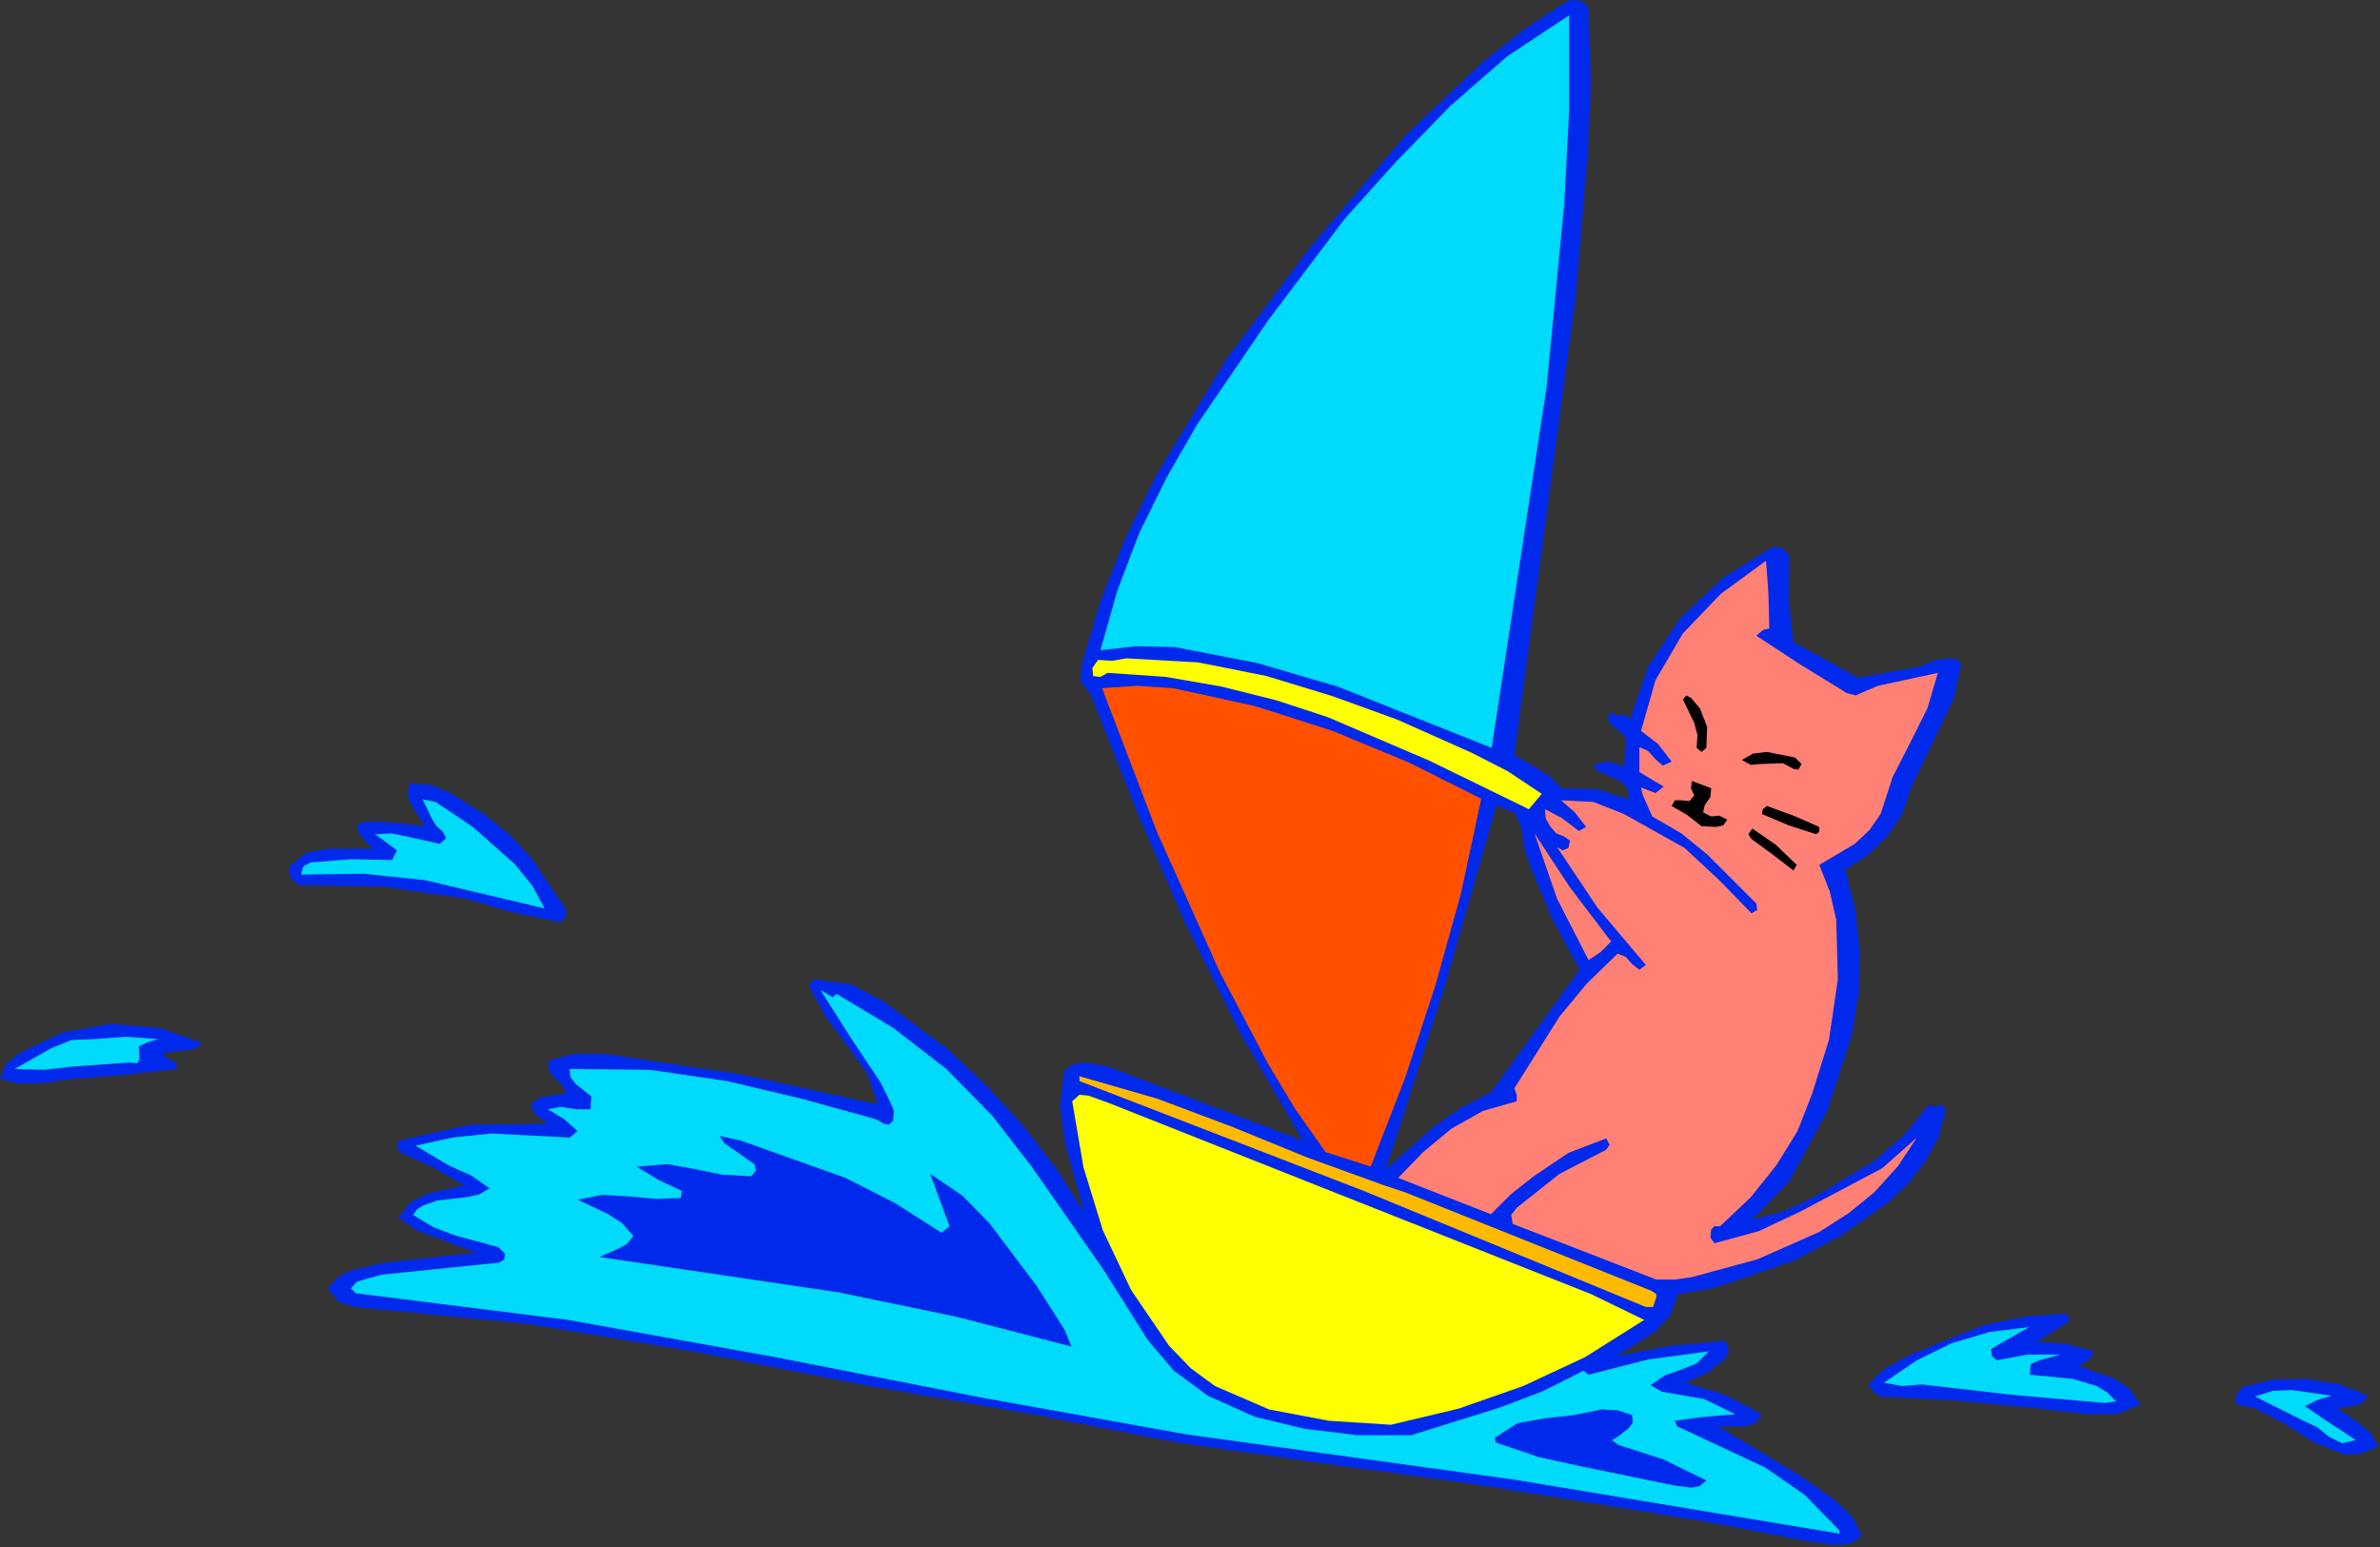 <?xml version="1.0" encoding="UTF-8" standalone="no"?>
<svg
   xmlns:dc="http://purl.org/dc/elements/1.1/"
   xmlns:cc="http://creativecommons.org/ns#"
   xmlns:rdf="http://www.w3.org/1999/02/22-rdf-syntax-ns#"
   xmlns:svg="http://www.w3.org/2000/svg"
   xmlns="http://www.w3.org/2000/svg"
   xmlns:sodipodi="http://sodipodi.sourceforge.net/DTD/sodipodi-0.dtd"
   xmlns:inkscape="http://www.inkscape.org/namespaces/inkscape"
   version="1.0"
   width="74.93mm"
   height="48.717mm"
   id="svg60"
   sodipodi:docname="JSSMS004.WMF">
  <rect width="100%" height="100%" fill="#333333" stroke="none"/>
  <sodipodi:namedview
     pagecolor="#ffffff"
     bordercolor="#666666"
     borderopacity="1"
     objecttolerance="10"
     gridtolerance="10"
     guidetolerance="10"
     inkscape:pageopacity="0"
     inkscape:pageshadow="2"
     inkscape:window-width="640"
     inkscape:window-height="480"
     id="namedview62" />
  <defs
     id="defs6">
    <clipPath
       clipPathUnits="userSpaceOnUse"
       id="clipWmfPath1">
      <path
         d="M 0,0 L 283.104,0 L 283.104,184.032 L 0,184.032 z"
         id="path2" />
    </clipPath>
    <pattern
       id="WMFhbasepattern"
       patternUnits="userSpaceOnUse"
       width="6"
       height="6"
       x="0"
       y="0" />
  </defs>
  <path
     style="fill:#0029ec;fill-rule:evenodd;fill-opacity:1;stroke:none;"
     clip-path="url(#clipWmfPath1)"
     d="  M 229.536,131.424   L 226.56,135.072   L 223.008,138.144   L 216,142.368   L 212.352,144.096   L 208.512,145.152   L 212.928,140.544   L 217.44,132.192   L 220.416,122.88   L 221.184,118.08   L 221.28,113.184   L 220.8,108.384   L 219.552,103.488   L 222.144,101.856   L 224.544,99.552   L 226.368,96.864   L 227.328,93.888   L 230.784,86.688   L 232.512,83.04   L 233.376,79.008   L 232.8,78.432   L 232.032,78.336   L 230.4,78.528   L 228.192,79.392   L 225.888,79.776   L 221.088,80.64   L 213.408,76.416   L 212.832,71.328   L 212.928,66.144   L 212.064,65.184   L 210.912,65.088   L 205.056,68.736   L 199.968,73.536   L 196.128,79.296   L 193.92,85.632   L 193.44,85.056   L 192.864,85.056   L 192.384,85.152   L 191.808,84.672   L 191.328,85.344   L 191.52,86.016   L 192.768,87.072   L 193.44,87.84   L 193.44,88.896   L 193.248,91.2   L 191.424,90.624   L 189.696,90.912   L 189.792,91.392   L 190.176,91.776   L 192.768,92.928   L 193.632,93.792   L 193.824,95.136   L 189.984,93.888   L 185.76,93.792   L 184.608,92.544   L 183.168,91.584   L 180.192,89.856   L 187.488,35.424   L 188.928,18.336   L 189.312,9.792   L 189.024,1.152   L 188.64,0.384   L 188.064,0.096   L 186.72,0   L 181.536,3.36   L 176.544,7.296   L 167.232,16.128   L 156.096,29.184   L 146.016,42.624   L 137.472,56.736   L 133.92,64.032   L 130.944,71.52   L 128.736,79.008   L 128.544,81.024   L 129.792,82.656   L 135.168,96.288   L 141.024,109.824   L 147.648,123.072   L 155.04,135.744   L 131.808,126.912   L 129.12,126.432   L 127.776,126.624   L 126.624,127.392   L 126.144,131.712   L 126.72,136.032   L 129.024,144.288   L 125.664,139.008   L 121.728,133.92   L 117.408,129.216   L 112.704,124.8   L 105.216,119.232   L 101.28,117.12   L 96.96,116.544   L 96.48,116.832   L 96.288,117.408   L 98.304,121.056   L 100.8,124.416   L 103.2,127.776   L 104.448,131.424   L 88.32,127.872   L 71.808,125.376   L 68.352,125.376   L 65.184,126.24   L 65.376,127.488   L 66.048,128.352   L 66.912,129.12   L 67.392,130.08   L 65.088,130.464   L 64.032,130.656   L 63.168,131.424   L 63.456,132.288   L 64.032,132.864   L 65.184,133.728   L 55.968,133.824   L 47.424,135.744   L 47.232,136.32   L 47.52,137.088   L 51.552,138.912   L 55.2,141.024   L 50.784,142.08   L 48.864,143.04   L 47.424,144.864   L 49.536,146.4   L 51.936,147.264   L 56.64,149.088   L 45.792,150.24   L 41.952,151.104   L 40.32,151.872   L 38.976,153.312   L 40.32,154.944   L 42.24,155.52   L 62.88,157.536   L 82.944,160.896   L 102.912,164.832   L 122.88,168.288   L 140.064,171.648   L 157.536,174.144   L 175.008,176.544   L 192.384,179.328   L 203.424,181.152   L 214.368,183.264   L 218.112,183.84   L 220.032,183.744   L 221.568,182.784   L 220.416,180.48   L 218.4,178.56   L 213.888,175.392   L 209.088,172.512   L 204.48,169.728   L 207.552,169.728   L 208.8,169.44   L 209.664,168.288   L 205.248,165.984   L 200.544,164.544   L 203.136,163.392   L 205.344,161.664   L 205.728,160.608   L 205.344,159.552   L 198.816,160.128   L 192.384,161.376   L 196.896,158.496   L 198.72,156.576   L 199.68,153.984   L 203.328,153.408   L 206.688,152.352   L 213.6,149.952   L 219.168,146.976   L 224.736,143.04   L 227.136,140.736   L 229.152,138.144   L 230.688,135.264   L 231.552,132   L 231.168,131.52   L 230.592,131.52   L 230.016,131.712   L 229.536,131.424  z    M 177.408,129.984   L 174.048,131.712   L 170.784,133.92   L 164.928,139.104   L 171.84,117.6   L 178.08,95.808   L 180.288,96.768   L 181.056,98.592   L 181.344,100.8   L 182.016,102.912   L 184.704,109.344   L 187.968,115.392   L 177.408,129.984  z   "
     id="path8" />
  <path
     style="fill:#00dbfc;fill-rule:evenodd;fill-opacity:1;stroke:none;"
     clip-path="url(#clipWmfPath1)"
     d="  M 186.72,1.824   L 186.72,13.152   L 186.144,24.192   L 184.032,46.08   L 177.504,88.992   L 159.168,81.696   L 149.664,78.912   L 139.776,76.992   L 135.168,76.896   L 130.944,77.376   L 132.96,70.272   L 135.552,63.456   L 138.816,56.832   L 142.464,50.496   L 150.912,38.112   L 160.032,26.016   L 166.176,19.2   L 172.512,12.672   L 179.328,6.72   L 186.72,1.824  z "
     id="path10" />
  <path
     style="fill:#ff8075;fill-rule:evenodd;fill-opacity:1;stroke:none;"
     clip-path="url(#clipWmfPath1)"
     d="  M 210.528,74.784   L 209.76,74.976   L 208.992,75.648   L 214.272,79.104   L 219.744,82.464   L 220.8,82.752   L 221.664,82.368   L 223.488,81.6   L 230.592,80.064   L 229.344,84.288   L 227.328,88.32   L 225.216,92.448   L 223.776,96.864   L 222.432,98.784   L 220.704,100.416   L 216.48,102.912   L 217.728,106.08   L 218.496,109.44   L 218.688,116.544   L 217.632,123.744   L 215.616,130.176   L 213.888,134.592   L 211.392,138.624   L 208.32,142.464   L 204.672,145.92   L 204,145.92   L 203.616,146.304   L 203.52,147.264   L 204,147.936   L 209.28,146.496   L 214.176,144.192   L 223.968,139.008   L 228.096,135.36   L 225.792,138.816   L 223.008,141.888   L 219.936,144.384   L 216.48,146.592   L 209.088,149.856   L 201.312,151.968   L 199.296,152.256   L 197.088,152.256   L 180,145.632   L 179.808,144.576   L 180.48,143.712   L 185.568,139.68   L 191.136,136.8   L 191.52,136.224   L 191.136,135.456   L 186.624,137.184   L 182.496,139.968   L 179.808,142.08   L 177.408,144.48   L 166.368,140.16   L 169.344,137.088   L 172.704,134.304   L 176.448,132.192   L 180.48,131.04   L 180.48,130.272   L 180.192,129.504   L 185.568,120.96   L 188.832,117.024   L 192.48,113.472   L 193.44,113.856   L 194.208,114.72   L 195.072,115.392   L 195.84,114.816   L 190.08,108   L 185.28,100.8   L 185.952,101.184   L 186.624,100.896   L 186.816,100.032   L 186.144,99.552   L 185.184,99.168   L 184.512,98.4   L 183.936,97.44   L 183.84,96.288   L 185.856,97.344   L 187.872,98.88   L 188.736,98.4   L 187.392,96.672   L 185.76,95.232   L 189.6,95.424   L 193.248,96.864   L 200.448,100.896   L 204.48,104.64   L 208.416,108.672   L 209.088,108.288   L 208.992,107.52   L 203.136,101.664   L 200.064,99.168   L 196.608,97.152   L 195.456,94.56   L 195.264,93.696   L 196.992,94.368   L 197.952,93.6   L 195.072,91.872   L 195.072,88.896   L 196.128,89.376   L 196.992,90.336   L 197.856,91.104   L 198.912,90.624   L 197.28,88.512   L 195.264,86.976   L 196.992,80.928   L 200.256,75.36   L 204.768,70.656   L 210.144,66.72   L 210.432,70.656   L 210.528,74.784  z "
     id="path12" />
  <path
     style="fill:#ffff00;fill-rule:evenodd;fill-opacity:1;stroke:none;"
     clip-path="url(#clipWmfPath1)"
     d="  M 166.272,85.632   L 175.104,89.568   L 179.424,91.776   L 183.456,94.464   L 181.92,96.288   L 170.112,90.528   L 158.016,85.344   L 151.872,83.328   L 145.344,81.696   L 138.72,80.544   L 131.808,80.064   L 130.944,80.544   L 130.08,80.448   L 129.984,79.488   L 130.656,78.528   L 132.384,78.624   L 134.016,78.336   L 142.56,78.816   L 150.72,80.448   L 158.592,82.848   L 166.272,85.632  z "
     id="path14" />
  <path
     style="fill:#ff5100;fill-rule:evenodd;fill-opacity:1;stroke:none;"
     clip-path="url(#clipWmfPath1)"
     d="  M 176.256,95.04   L 173.856,106.272   L 170.784,117.312   L 167.232,128.16   L 163.104,138.816   L 157.728,137.088   L 154.08,131.904   L 150.912,126.624   L 145.152,115.68   L 137.664,98.976   L 131.136,81.888   L 135.264,81.6   L 139.584,81.888   L 149.28,84   L 158.592,86.976   L 167.616,90.72   L 176.256,95.04  z "
     id="path16" />
  <path
     style="fill:#000000;fill-rule:evenodd;fill-opacity:1;stroke:none;"
     clip-path="url(#clipWmfPath1)"
     d="  M 203.04,88.992   L 202.464,89.472   L 201.888,88.992   L 201.984,87.456   L 201.6,86.016   L 200.256,83.232   L 200.64,82.752   L 201.216,83.04   L 202.272,84.288   L 203.136,86.496   L 203.04,88.992  z "
     id="path18" />
  <path
     style="fill:#000000;fill-rule:evenodd;fill-opacity:1;stroke:none;"
     clip-path="url(#clipWmfPath1)"
     d="  M 214.368,90.912   L 213.984,91.584   L 213.408,91.488   L 212.16,90.816   L 209.472,90.912   L 208.32,91.008   L 207.264,90.432   L 208.608,89.664   L 210.24,89.472   L 213.6,90.144   L 214.368,90.912  z "
     id="path20" />
  <path
     style="fill:#000000;fill-rule:evenodd;fill-opacity:1;stroke:none;"
     clip-path="url(#clipWmfPath1)"
     d="  M 203.616,93.792   L 203.52,94.848   L 202.848,95.808   L 202.656,96.672   L 203.616,97.152   L 204.576,97.056   L 205.536,97.536   L 205.056,98.208   L 204.192,98.4   L 202.464,98.304   L 200.736,96.96   L 198.912,95.904   L 199.296,95.232   L 200.16,95.232   L 201.024,95.328   L 201.6,94.656   L 201.216,93.792   L 201.312,92.928   L 203.616,93.792  z "
     id="path22" />
  <path
     style="fill:#0029ec;fill-rule:evenodd;fill-opacity:1;stroke:none;"
     clip-path="url(#clipWmfPath1)"
     d="  M 57.696,96.96   L 60.672,99.36   L 63.264,102.144   L 67.392,108.288   L 67.296,109.248   L 66.624,109.728   L 60.96,108.576   L 55.488,106.944   L 45.696,105.504   L 35.52,105.312   L 34.56,104.448   L 34.368,103.104   L 36.48,101.472   L 38.976,100.992   L 44.448,100.992   L 43.392,100.032   L 42.624,98.976   L 42.528,98.112   L 43.296,97.824   L 45.12,97.728   L 50.592,98.304   L 48.96,95.808   L 48.48,94.56   L 48.768,93.216   L 51.36,93.408   L 53.568,94.368   L 57.696,96.96  z "
     id="path24" />
  <path
     style="fill:#00dbfc;fill-rule:evenodd;fill-opacity:1;stroke:none;"
     clip-path="url(#clipWmfPath1)"
     d="  M 64.8,108.096   L 50.592,104.736   L 43.296,103.968   L 35.808,104.064   L 36.096,103.104   L 36.96,102.624   L 41.76,102.24   L 46.656,102.336   L 47.232,101.184   L 44.64,99.264   L 46.56,99.168   L 48.48,99.552   L 52.32,100.416   L 53.088,99.744   L 52.704,98.976   L 51.936,98.304   L 51.456,97.536   L 50.304,95.136   L 51.84,95.424   L 56.256,98.4   L 61.248,102.816   L 63.36,105.408   L 64.8,108.096  z "
     id="path26" />
  <path
     style="fill:#000000;fill-rule:evenodd;fill-opacity:1;stroke:none;"
     clip-path="url(#clipWmfPath1)"
     d="  M 216.48,98.4   L 216.48,98.976   L 216.096,99.264   L 212.832,98.208   L 209.664,96.864   L 209.76,96.288   L 210.24,95.904   L 213.408,97.056   L 216.48,98.4  z "
     id="path28" />
  <path
     style="fill:#000000;fill-rule:evenodd;fill-opacity:1;stroke:none;"
     clip-path="url(#clipWmfPath1)"
     d="  M 213.792,102.912   L 213.408,103.584   L 210.912,101.664   L 208.416,99.84   L 208.032,99.264   L 208.512,98.592   L 211.296,100.512   L 213.792,102.912  z "
     id="path30" />
  <path
     style="fill:#ff8075;fill-rule:evenodd;fill-opacity:1;stroke:none;"
     clip-path="url(#clipWmfPath1)"
     d="  M 191.712,112.032   L 190.464,113.28   L 189.024,114.24   L 185.28,106.944   L 182.592,99.168   L 186.816,105.6   L 191.712,112.032  z "
     id="path32" />
  <path
     style="fill:#0029ec;fill-rule:evenodd;fill-opacity:1;stroke:none;"
     clip-path="url(#clipWmfPath1)"
     d="  M 24.096,124.128   L 23.232,124.8   L 21.984,124.992   L 19.392,125.28   L 19.776,125.856   L 20.352,126.144   L 20.928,126.528   L 21.12,127.2   L 15.072,127.872   L 8.928,128.352   L 4.416,128.928   L 2.112,128.928   L 0,128.352   L 0.768,126.528   L 2.4,125.28   L 7.392,122.88   L 13.152,121.824   L 19.008,122.304   L 24.096,124.128  z "
     id="path34" />
  <path
     style="fill:#00dbfc;fill-rule:evenodd;fill-opacity:1;stroke:none;"
     clip-path="url(#clipWmfPath1)"
     d="  M 99.552,118.272   L 106.272,122.304   L 112.608,127.2   L 118.08,132.768   L 122.688,138.72   L 131.328,151.104   L 136.512,159.36   L 139.68,163.104   L 143.712,166.08   L 149.28,168.576   L 155.232,170.016   L 161.568,170.784   L 167.904,170.784   L 178.368,167.52   L 183.456,165.6   L 188.448,163.104   L 189.024,163.584   L 196.128,161.76   L 203.328,160.8   L 201.888,162.24   L 199.968,163.008   L 198.048,163.68   L 196.416,164.832   L 197.76,165.6   L 199.392,165.888   L 202.752,166.464   L 206.496,168.288   L 202.944,168.576   L 199.296,169.056   L 199.584,169.728   L 210.048,174.624   L 214.752,177.888   L 218.88,182.112   L 218.88,182.496   L 180.192,176.064   L 141.216,170.688   L 116.64,166.272   L 92.16,161.472   L 67.584,157.056   L 42.336,153.888   L 41.76,153.312   L 42.432,152.544   L 43.296,152.256   L 45.408,151.68   L 59.424,150.24   L 60,149.856   L 60.096,149.184   L 59.328,148.416   L 54.048,146.976   L 51.552,146.016   L 49.152,144.576   L 49.632,143.904   L 50.4,143.424   L 52.032,142.848   L 55.392,142.464   L 56.928,142.176   L 58.272,141.408   L 56.064,139.872   L 53.472,138.72   L 49.44,136.32   L 53.856,135.36   L 58.464,134.88   L 67.776,135.36   L 68.736,134.592   L 67.104,133.152   L 65.184,132   L 66.72,131.712   L 68.64,132   L 70.272,132   L 70.368,130.464   L 68.544,129.024   L 67.872,128.16   L 67.776,127.2   L 77.28,127.296   L 86.496,128.64   L 95.424,130.752   L 104.16,133.152   L 105.216,133.728   L 105.792,133.824   L 106.272,133.344   L 106.368,132.192   L 105.888,131.04   L 104.736,128.736   L 101.088,123.264   L 97.632,117.792   L 98.592,118.368   L 99.072,118.656   L 99.552,118.272  z "
     id="path36" />
  <path
     style="fill:#00dbfc;fill-rule:evenodd;fill-opacity:1;stroke:none;"
     clip-path="url(#clipWmfPath1)"
     d="  M 18.816,123.648   L 17.568,124.032   L 16.512,124.512   L 16.608,126.048   L 16.32,126.528   L 15.456,126.432   L 8.64,126.912   L 5.28,127.296   L 1.728,127.2   L 6.144,124.704   L 8.544,123.744   L 11.232,123.648   L 14.976,123.36   L 18.816,123.648  z "
     id="path38" />
  <path
     style="fill:#ffba00;fill-rule:evenodd;fill-opacity:1;stroke:none;"
     clip-path="url(#clipWmfPath1)"
     d="  M 164.64,141.024   L 167.232,141.888   L 196.512,153.6   L 197.088,153.984   L 197.088,154.368   L 196.704,155.52   L 195.84,155.52   L 162.24,141.696   L 128.448,128.64   L 128.448,128.064   L 137.76,130.752   L 146.688,134.112   L 155.616,137.76   L 164.64,141.024  z "
     id="path40" />
  <path
     style="fill:#ffff00;fill-rule:evenodd;fill-opacity:1;stroke:none;"
     clip-path="url(#clipWmfPath1)"
     d="  M 189.312,153.984   L 195.648,157.056   L 188.64,161.472   L 181.248,164.928   L 173.568,167.616   L 165.504,169.536   L 158.112,169.056   L 151.008,167.712   L 144.576,164.928   L 141.696,162.816   L 139.104,160.128   L 134.592,153.504   L 131.232,146.4   L 128.928,138.912   L 127.584,131.04   L 128.448,130.272   L 129.504,130.368   L 131.904,131.232   L 189.312,153.984  z "
     id="path42" />
  <path
     style="fill:#00dbfc;fill-rule:evenodd;fill-opacity:1;stroke:none;"
     clip-path="url(#clipWmfPath1)"
     d="  M 102.72,139.968   L 110.784,144   L 109.728,140.928   L 109.536,139.392   L 110.4,138.048   L 114.816,140.64   L 118.464,144.384   L 124.704,152.736   L 127.104,156.576   L 129.024,160.704   L 127.392,161.28   L 125.76,160.992   L 122.4,160.224   L 115.008,158.016   L 107.328,156.384   L 91.872,153.696   L 68.544,150.816   L 68.256,149.952   L 68.832,149.376   L 73.728,147.072   L 69.792,144.864   L 65.76,142.56   L 66.048,141.888   L 66.528,141.408   L 77.28,141.216   L 75.552,140.064   L 74.592,139.488   L 74.016,138.336   L 75.36,137.472   L 87.264,138.528   L 83.232,135.072   L 83.424,134.208   L 84.288,133.824   L 93.696,136.512   L 102.72,139.968  z "
     id="path44" />
  <path
     style="fill:#0029ec;fill-rule:evenodd;fill-opacity:1;stroke:none;"
     clip-path="url(#clipWmfPath1)"
     d="  M 112.032,146.688   L 112.992,145.92   L 110.688,139.68   L 114.528,142.272   L 117.792,145.632   L 123.36,153.024   L 125.568,156.48   L 126.72,158.304   L 127.488,160.224   L 113.76,156.672   L 99.84,153.792   L 71.328,149.568   L 73.536,148.608   L 74.592,148.032   L 75.36,147.072   L 74.016,145.536   L 72.384,144.48   L 68.736,142.752   L 71.712,142.176   L 74.88,142.368   L 78.048,142.656   L 81.024,142.56   L 81.12,141.696   L 78.432,140.448   L 75.744,138.816   L 79.392,138.528   L 82.656,139.104   L 85.92,139.776   L 89.376,139.968   L 89.952,139.296   L 89.76,138.528   L 86.208,136.032   L 85.632,135.168   L 88.224,135.744   L 100.608,140.16   L 106.464,143.136   L 112.032,146.688  z "
     id="path46" />
  <path
     style="fill:#0029ec;fill-rule:evenodd;fill-opacity:1;stroke:none;"
     clip-path="url(#clipWmfPath1)"
     d="  M 246.336,157.152   L 242.4,159.648   L 245.952,159.936   L 249.216,160.8   L 248.544,161.856   L 247.296,162.528   L 251.616,164.064   L 253.44,165.312   L 254.688,167.136   L 251.808,168.288   L 248.448,168.288   L 241.824,167.52   L 232.8,166.656   L 223.776,166.176   L 223.008,165.696   L 222.336,164.832   L 223.296,163.68   L 224.544,162.72   L 227.328,161.184   L 236.16,157.632   L 240.96,156.672   L 245.856,156.288   L 246.336,157.152  z "
     id="path48" />
  <path
     style="fill:#00dbfc;fill-rule:evenodd;fill-opacity:1;stroke:none;"
     clip-path="url(#clipWmfPath1)"
     d="  M 236.928,160.512   L 237.024,161.376   L 237.6,161.856   L 241.248,161.184   L 245.184,161.184   L 242.688,161.856   L 241.632,162.336   L 241.536,163.584   L 246.624,164.064   L 249.504,164.928   L 250.752,165.696   L 251.808,166.752   L 250.464,166.944   L 239.52,165.984   L 228.672,164.736   L 226.368,164.928   L 224.16,164.544   L 228.096,161.856   L 232.224,159.84   L 236.736,158.496   L 241.44,157.92   L 236.928,160.512  z "
     id="path50" />
  <path
     style="fill:#0029ec;fill-rule:evenodd;fill-opacity:1;stroke:none;"
     clip-path="url(#clipWmfPath1)"
     d="  M 281.76,166.08   L 281.184,166.848   L 280.32,167.232   L 278.208,167.616   L 280.8,169.44   L 282.144,170.592   L 283.008,172.128   L 280.896,172.992   L 278.976,173.088   L 275.328,171.648   L 271.872,169.44   L 268.416,167.616   L 266.016,167.04   L 266.112,165.984   L 266.88,165.024   L 270.528,164.16   L 274.464,164.064   L 278.4,164.736   L 281.76,166.08  z "
     id="path52" />
  <path
     style="fill:#00dbfc;fill-rule:evenodd;fill-opacity:1;stroke:none;"
     clip-path="url(#clipWmfPath1)"
     d="  M 277.44,166.08   L 275.808,166.56   L 274.272,167.328   L 277.248,169.344   L 280.32,171.36   L 278.688,171.744   L 277.152,170.976   L 275.712,169.824   L 274.08,169.056   L 268.32,166.176   L 270.432,165.504   L 272.736,165.408   L 277.44,166.08  z "
     id="path54" />
  <path
     style="fill:#0029ec;fill-rule:evenodd;fill-opacity:1;stroke:none;"
     clip-path="url(#clipWmfPath1)"
     d="  M 194.208,168.384   L 194.304,169.248   L 193.824,169.92   L 192.48,170.976   L 191.808,171.36   L 192.576,171.936   L 197.952,173.664   L 203.04,176.16   L 202.272,176.832   L 201.216,177.024   L 199.104,176.736   L 188.352,174.528   L 183.072,173.376   L 177.984,171.648   L 177.888,171.072   L 180.576,169.344   L 183.84,168.768   L 187.296,168.384   L 190.56,167.712   L 192.48,167.808   L 194.208,168.384  z "
     id="path56" />
  <path
     style="fill:#0029ec;fill-rule:evenodd;fill-opacity:1;stroke:none;"
     clip-path="url(#clipWmfPath1)"
     d="  M 192.576,169.248   L 191.52,170.016   L 189.984,170.4   L 189.024,170.88   L 189.504,172.128   L 199.392,175.392   L 189.696,173.664   L 180,170.976   L 186.144,169.536   L 192.576,169.248  z "
     id="path58" />
</svg>
